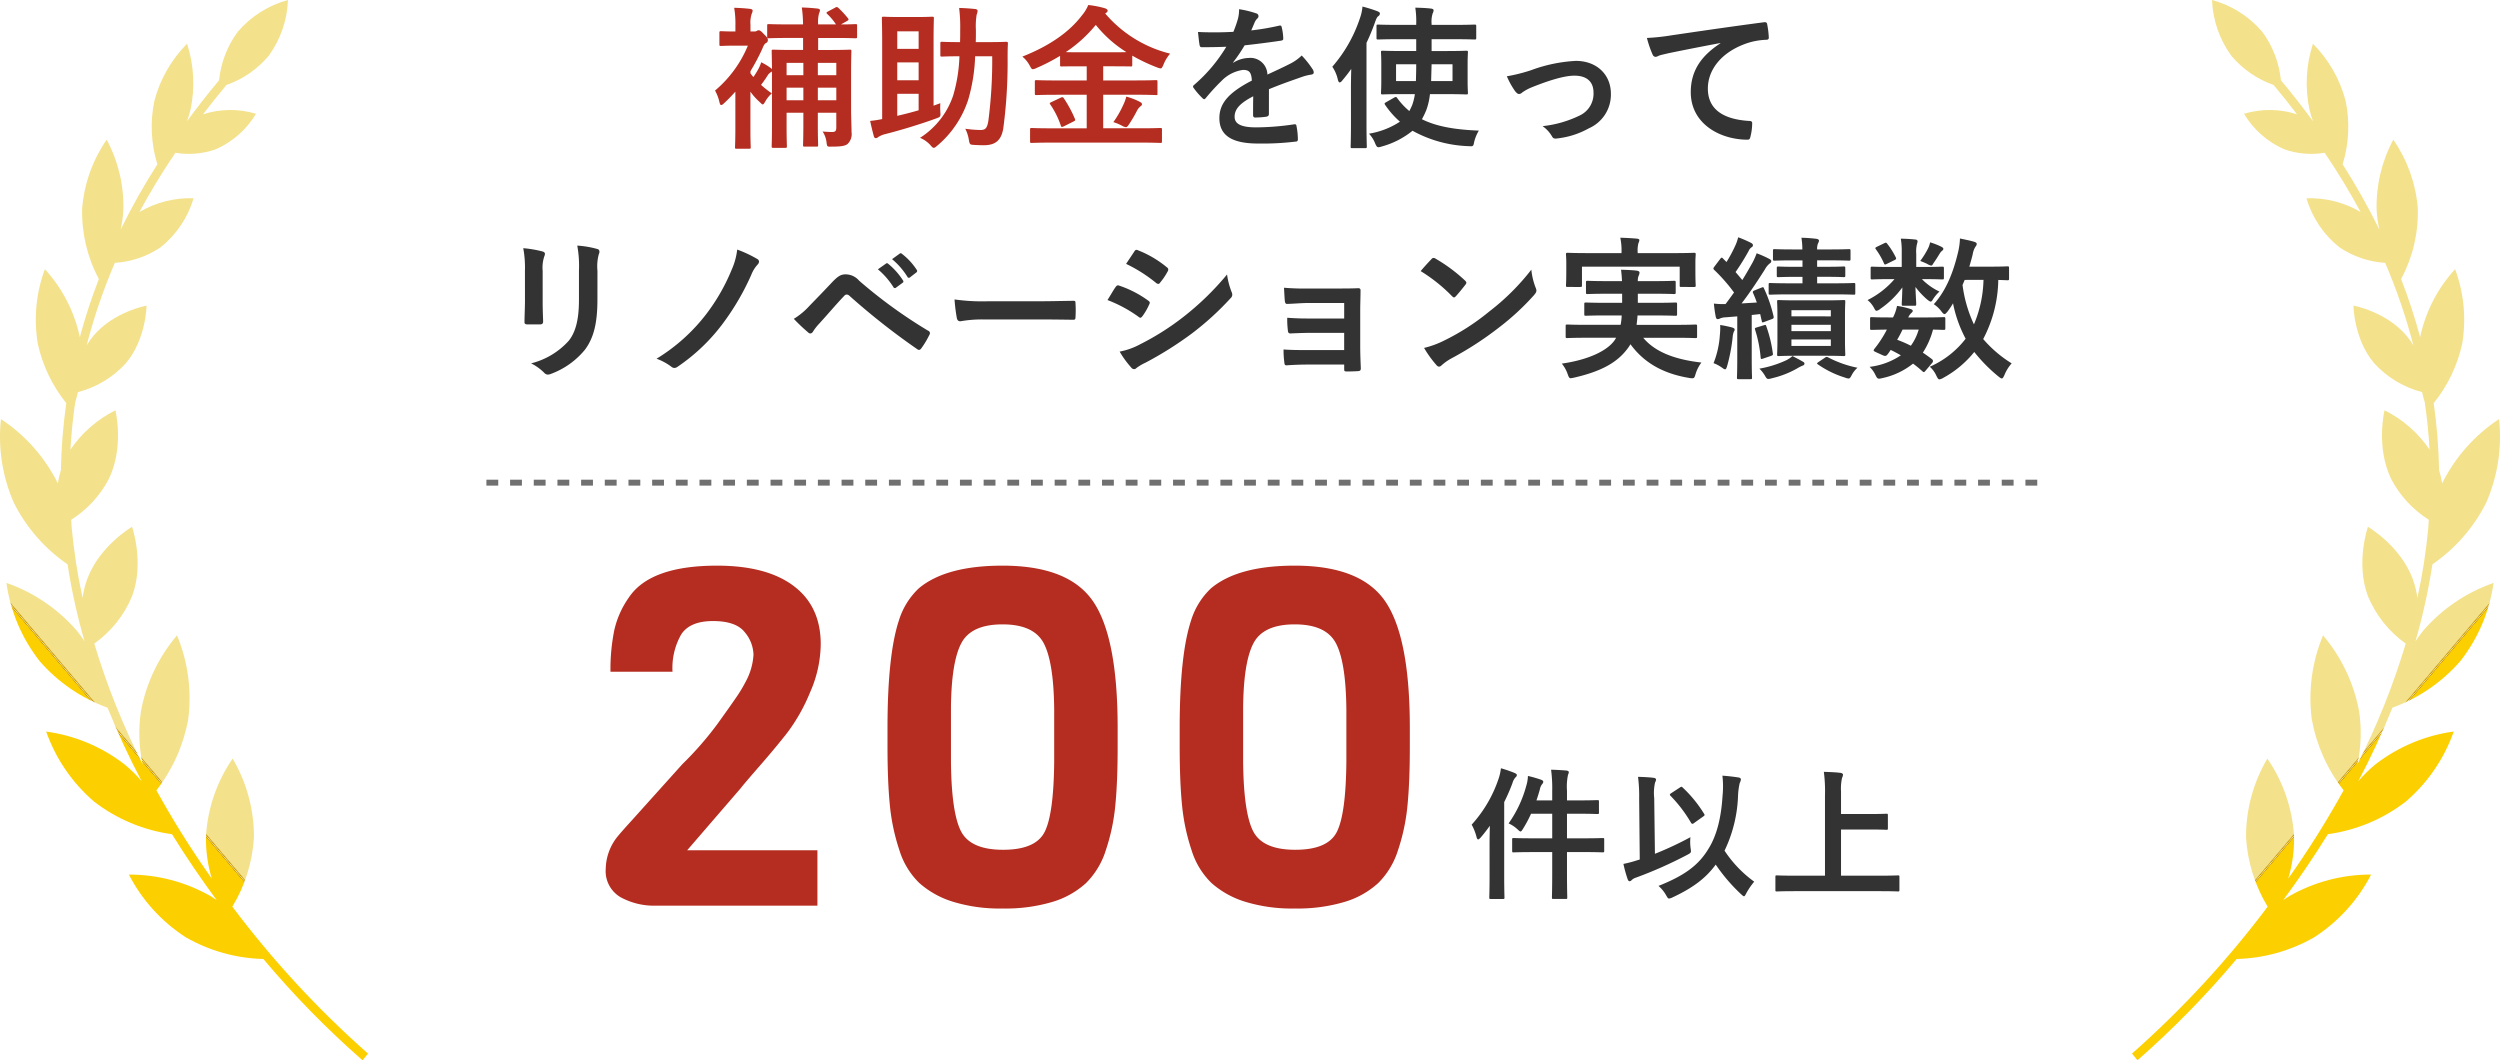 <svg xmlns="http://www.w3.org/2000/svg" xmlns:xlink="http://www.w3.org/1999/xlink" width="422.346" height="179.119" viewBox="0 0 422.346 179.119">
  <defs>
    <clipPath id="clip-path">
      <path id="パス_15899" data-name="パス 15899" d="M48.648,0a17.1,17.1,0,0,0-8.455,5.335,16.573,16.573,0,0,0-3.183,8.229c-1.92,2.29-3.713,4.6-5.426,6.928a17.547,17.547,0,0,0,.615-2.026,21.5,21.5,0,0,0-.6-11.076,21.477,21.477,0,0,0-5.513,9.622,21.43,21.43,0,0,0,.5,10.743A114.953,114.953,0,0,0,20.443,38.65c-.017.022-.036.043-.054.063a19.682,19.682,0,0,0,.45-3.156,23.817,23.817,0,0,0-2.816-11.962,23.834,23.834,0,0,0-4.139,11.571A23.81,23.81,0,0,0,16.7,47.126l.013-.017a97.338,97.338,0,0,0-3.235,9.876c-.017-.094-.027-.184-.045-.278A24.545,24.545,0,0,0,7.582,45.472,24.552,24.552,0,0,0,6.388,58.083,24.174,24.174,0,0,0,11.2,68.108a91.487,91.487,0,0,0-.909,11.307,16.424,16.424,0,0,0-.521,2.27c-.03-.067-.055-.132-.086-.2A27.757,27.757,0,0,0,.162,70.8,27.748,27.748,0,0,0,2.343,84.945a27.664,27.664,0,0,0,9.073,10.392,104.133,104.133,0,0,0,2.864,13,22.137,22.137,0,0,0-1.344-1.836A27.768,27.768,0,0,0,1.083,98.476a27.737,27.737,0,0,0,5.586,13.179,27.7,27.7,0,0,0,11.5,7.9,133.056,133.056,0,0,0,5.773,12.43,23.213,23.213,0,0,0-2.93-2.872A27.747,27.747,0,0,0,7.8,123.59a27.754,27.754,0,0,0,8.078,11.818,27.7,27.7,0,0,0,13.182,5.524c2.461,3.974,5.009,7.691,7.548,11.136-.326-.226-.658-.446-1-.657a27.75,27.75,0,0,0-13.839-3.663,27.748,27.748,0,0,0,9.623,10.6,27.7,27.7,0,0,0,13.1,3.662,156.464,156.464,0,0,0,16.75,17.112l.93-1.126a166.312,166.312,0,0,1-22.924-24.825A25.442,25.442,0,0,0,42.9,141.464a25.907,25.907,0,0,0-3.6-13.306A25.886,25.886,0,0,0,34.8,141.183a23.038,23.038,0,0,0,.986,7.255,157.319,157.319,0,0,1-9.364-14.92A27.361,27.361,0,0,0,31.8,121.49,27.616,27.616,0,0,0,29.9,107.338a27.6,27.6,0,0,0-6.107,12.907,25.465,25.465,0,0,0,.292,8.853,122.507,122.507,0,0,1-8.157-20.367,18.511,18.511,0,0,0,6.407-8.067C24.42,95,22.305,89,22.305,89s-5.495,3.193-7.582,8.861a14.776,14.776,0,0,0-.768,3.154,97.3,97.3,0,0,1-1.839-11.807c-.041-.465-.054-.929-.089-1.4a18,18,0,0,0,6.354-6.885C21.015,75.5,19.5,69.319,19.5,69.319a19.977,19.977,0,0,0-7.6,6.631q.22-4,.8-7.964c.146-.475.306-1.057.461-1.739a16.6,16.6,0,0,0,8.115-4.894c3.439-4.09,3.481-9.719,3.481-9.719s-5.536,1.008-8.975,5.1a12.752,12.752,0,0,0-1.145,1.609A96.39,96.39,0,0,1,19.4,44.406,15.539,15.539,0,0,0,27.1,41.8a16.527,16.527,0,0,0,5.6-8.3,16.826,16.826,0,0,0-9.151,2.316q2.72-5.049,6.078-10.006a13.751,13.751,0,0,0,6.852-.6,14.921,14.921,0,0,0,6.772-5.985,14.958,14.958,0,0,0-8.964.092c1.274-1.66,2.589-3.313,3.968-4.956a16.523,16.523,0,0,0,7.126-4.913A17.116,17.116,0,0,0,48.648,0Z" transform="translate(0 -0.001)" fill="none"/>
    </clipPath>
    <linearGradient id="linear-gradient" x1="0.313" y1="1.004" x2="0.316" y2="1.004" gradientUnits="objectBoundingBox">
      <stop offset="0" stop-color="#fbcf00"/>
      <stop offset="0.006" stop-color="#fbcf00"/>
      <stop offset="0.166" stop-color="#cb9b0c"/>
      <stop offset="0.374" stop-color="#e8ce69"/>
      <stop offset="0.448" stop-color="#f3e18b"/>
      <stop offset="0.626" stop-color="#cb9b0c"/>
      <stop offset="0.902" stop-color="#e8ce69"/>
      <stop offset="1" stop-color="#f3e18b"/>
    </linearGradient>
    <clipPath id="clip-path-2">
      <path id="パス_15899-2" data-name="パス 15899" d="M13.525,0a17.1,17.1,0,0,1,8.455,5.335,16.573,16.573,0,0,1,3.183,8.229c1.919,2.29,3.712,4.6,5.426,6.928a17.547,17.547,0,0,1-.615-2.026,21.5,21.5,0,0,1,.6-11.076,21.477,21.477,0,0,1,5.512,9.622,21.43,21.43,0,0,1-.5,10.743A114.951,114.951,0,0,1,41.729,38.65c.017.022.036.043.054.063a19.681,19.681,0,0,1-.45-3.156,23.817,23.817,0,0,1,2.816-11.962,23.833,23.833,0,0,1,4.139,11.571,23.81,23.81,0,0,1-2.818,11.96l-.013-.017a97.338,97.338,0,0,1,3.235,9.876c.017-.094.027-.184.045-.278A24.545,24.545,0,0,1,54.59,45.471a24.551,24.551,0,0,1,1.194,12.611,24.174,24.174,0,0,1-4.813,10.025,91.485,91.485,0,0,1,.909,11.306,16.424,16.424,0,0,1,.521,2.27c.03-.067.055-.132.086-.2A27.756,27.756,0,0,1,62.01,70.8a27.748,27.748,0,0,1-2.181,14.146,27.664,27.664,0,0,1-9.073,10.391,104.131,104.131,0,0,1-2.864,13,22.135,22.135,0,0,1,1.344-1.836,27.768,27.768,0,0,1,11.853-8.024A27.736,27.736,0,0,1,55.5,111.653a27.7,27.7,0,0,1-11.5,7.9,133.054,133.054,0,0,1-5.773,12.43,23.213,23.213,0,0,1,2.93-2.872,27.747,27.747,0,0,1,13.2-5.527,27.753,27.753,0,0,1-8.078,11.818,27.7,27.7,0,0,1-13.182,5.524c-2.461,3.974-5.009,7.691-7.548,11.136.326-.226.658-.446,1-.657A27.75,27.75,0,0,1,40.4,147.748a27.748,27.748,0,0,1-9.623,10.6,27.7,27.7,0,0,1-13.1,3.662A156.462,156.462,0,0,1,.93,179.118L0,177.993a166.31,166.31,0,0,0,22.924-24.825,25.442,25.442,0,0,1-3.655-11.705,25.907,25.907,0,0,1,3.6-13.306,25.886,25.886,0,0,1,4.509,13.025,23.037,23.037,0,0,1-.986,7.255,157.318,157.318,0,0,0,9.364-14.92,27.361,27.361,0,0,1-5.385-12.028,27.616,27.616,0,0,1,1.907-14.151,27.6,27.6,0,0,1,6.107,12.907,25.464,25.464,0,0,1-.292,8.853,122.506,122.506,0,0,0,8.157-20.367,18.51,18.51,0,0,1-6.407-8.067C37.752,95,39.867,89,39.867,89s5.495,3.193,7.582,8.861a14.776,14.776,0,0,1,.768,3.154,97.3,97.3,0,0,0,1.839-11.806c.041-.465.054-.929.089-1.4a18,18,0,0,1-6.354-6.885c-2.634-5.431-1.122-11.61-1.122-11.61a19.977,19.977,0,0,1,7.6,6.631q-.22-4-.8-7.964c-.146-.475-.306-1.057-.461-1.739A16.6,16.6,0,0,1,40.9,61.352c-3.439-4.09-3.481-9.719-3.481-9.719s5.536,1.008,8.975,5.1a12.751,12.751,0,0,1,1.145,1.609,96.389,96.389,0,0,0-4.764-13.936,15.539,15.539,0,0,1-7.7-2.606,16.527,16.527,0,0,1-5.6-8.3,16.826,16.826,0,0,1,9.151,2.316q-2.72-5.049-6.078-10.006a13.751,13.751,0,0,1-6.852-.6,14.92,14.92,0,0,1-6.772-5.985,14.958,14.958,0,0,1,8.964.092C26.619,17.655,25.3,16,23.925,14.358A16.522,16.522,0,0,1,16.8,9.445,17.115,17.115,0,0,1,13.525,0Z" transform="translate(0 -0.001)" fill="none"/>
    </clipPath>
    <linearGradient id="linear-gradient-2" x1="0.313" y1="-0.004" x2="0.316" y2="-0.004" xlink:href="#linear-gradient"/>
  </defs>
  <g id="グループ_11712" data-name="グループ 11712" transform="translate(-488.827 -5013)">
    <g id="グループ_11691" data-name="グループ 11691" transform="translate(488.827 5012.999)">
      <g id="グループ_11690" data-name="グループ 11690" transform="translate(0 0.001)" clip-path="url(#clip-path)">
        <rect id="長方形_3623" data-name="長方形 3623" width="163.441" height="177.746" transform="matrix(0.766, -0.643, 0.643, 0.766, -89.084, 74.008)" fill="url(#linear-gradient)"/>
      </g>
    </g>
    <g id="グループ_11694" data-name="グループ 11694" transform="translate(-41 32)">
      <path id="パス_25821" data-name="パス 25821" d="M-32.08,0H-59.36a11.759,11.759,0,0,1-6-1.44,5.106,5.106,0,0,1-2.48-4.8,8.916,8.916,0,0,1,2-5.44q.72-.88,2.4-2.72l8.56-9.52a56.173,56.173,0,0,0,5.84-6.68q2.16-3,3.2-4.52a23.263,23.263,0,0,0,1.6-2.64,10.809,10.809,0,0,0,1.36-4.64,6.12,6.12,0,0,0-1.48-3.8q-1.48-1.88-5.36-1.88t-5.36,2.24a11.419,11.419,0,0,0-1.48,6.32H-67.04a33.144,33.144,0,0,1,.64-7,15.462,15.462,0,0,1,2.48-5.56q3.6-5.36,14.88-5.36,8.4,0,12.96,3.44t4.56,9.84a20.565,20.565,0,0,1-1.8,8.12,30.644,30.644,0,0,1-3.8,6.76q-2,2.56-4.72,5.68t-3.2,3.76L-54.08-9.36h22ZM18.64-30.08v3.28q0,5.92-.4,9.92a33.592,33.592,0,0,1-1.6,7.52A13.449,13.449,0,0,1,13.28-3.8,14.573,14.573,0,0,1,7.64-.64,27.772,27.772,0,0,1-.8.48,26.879,26.879,0,0,1-9.24-.68a15.288,15.288,0,0,1-5.64-3.16A13.109,13.109,0,0,1-18.24-9.4a34.269,34.269,0,0,1-1.6-7.56q-.4-4-.4-10V-30q0-12.32,1.92-18.16a12.486,12.486,0,0,1,3.36-5.44Q-10.4-57.44-.8-57.44q11.2,0,15.32,6.08T18.64-30.08ZM7.92-24.32V-33.2q-.08-7.92-1.76-11.12T-.8-47.52q-5.28,0-6.96,3.16T-9.52-33.52v9.2q.08,8.56,1.68,11.72T-.72-9.44q5.52,0,7.04-3.04T7.92-24.32ZM68-30.08v3.28q0,5.92-.4,9.92A33.593,33.593,0,0,1,66-9.36,13.449,13.449,0,0,1,62.64-3.8,14.573,14.573,0,0,1,57-.64,27.772,27.772,0,0,1,48.56.48,26.879,26.879,0,0,1,40.12-.68a15.288,15.288,0,0,1-5.64-3.16A13.109,13.109,0,0,1,31.12-9.4a34.269,34.269,0,0,1-1.6-7.56q-.4-4-.4-10V-30q0-12.32,1.92-18.16A12.486,12.486,0,0,1,34.4-53.6q4.56-3.84,14.16-3.84,11.2,0,15.32,6.08T68-30.08ZM57.28-24.32V-33.2q-.08-7.92-1.76-11.12t-6.96-3.2q-5.28,0-6.96,3.16T39.84-33.52v9.2q.08,8.56,1.68,11.72t7.12,3.16q5.52,0,7.04-3.04T57.28-24.32Z" transform="translate(700 5134)" fill="#b52c20"/>
      <path id="パス_25822" data-name="パス 25822" d="M-22.944-14.784h-2.664c.216-.624.408-1.248.576-1.848a2.067,2.067,0,0,1,.432-.96.486.486,0,0,0,.144-.336c0-.144-.12-.264-.408-.36a20.046,20.046,0,0,0-2.184-.624,6.09,6.09,0,0,1-.264,1.608,19.947,19.947,0,0,1-3,6.408,5.512,5.512,0,0,1,1.488.984c.264.24.408.384.528.384s.24-.168.432-.48a21.188,21.188,0,0,0,1.344-2.52h3.576v4.152H-26.16c-2.352,0-3.144-.048-3.288-.048-.24,0-.264.024-.264.264v1.872c0,.264.024.288.264.288.144,0,.936-.048,3.288-.048h3.216v3.5c0,2.688-.048,4.008-.048,4.152,0,.24.024.264.264.264h2.064c.24,0,.264-.024.264-.264,0-.12-.048-1.488-.048-4.176v-3.48h2.736c2.352,0,3.144.048,3.288.048.24,0,.264-.024.264-.288V-8.16c0-.24-.024-.264-.264-.264-.144,0-.936.048-3.288.048h-2.736v-4.152h2.04c2.184,0,2.928.048,3.072.048.264,0,.288-.024.288-.264v-1.824c0-.24-.024-.264-.288-.264-.144,0-.888.048-3.072.048h-2.04v-1.632a9.65,9.65,0,0,1,.168-2.664,1.829,1.829,0,0,0,.144-.48c0-.12-.168-.24-.384-.264-.84-.072-1.7-.12-2.616-.144a23.85,23.85,0,0,1,.192,3.624ZM-33.528-2.064c0,2.376-.048,3.528-.048,3.672,0,.24.024.264.264.264h2.04c.24,0,.264-.024.264-.264,0-.12-.048-1.3-.048-3.672V-14.5a31.314,31.314,0,0,0,1.392-3.192,2.435,2.435,0,0,1,.5-.96c.192-.168.24-.264.24-.432,0-.12-.12-.216-.384-.336a21.446,21.446,0,0,0-2.3-.792,8.424,8.424,0,0,1-.408,1.8,21.814,21.814,0,0,1-4.536,7.728,8.576,8.576,0,0,1,.816,2.064q.108.432.288.432c.1,0,.216-.12.408-.312.552-.624,1.056-1.3,1.56-1.992-.024,1.032-.048,2.064-.048,2.928ZM-4.992-.336A5.868,5.868,0,0,1-3.7,1.248c.24.408.312.552.5.552a1.916,1.916,0,0,0,.576-.192C1.032-.1,3.1-1.776,4.68-3.936A29.18,29.18,0,0,0,8.952,1.056c.264.24.408.36.5.36.12,0,.216-.168.384-.5a11.821,11.821,0,0,1,1.344-1.968A20.124,20.124,0,0,1,6.168-6.288a23.232,23.232,0,0,0,2.28-9.264,11.928,11.928,0,0,1,.288-2.184,1.364,1.364,0,0,0,.192-.576c0-.192-.12-.288-.36-.336-.72-.12-1.728-.24-2.76-.312a15.807,15.807,0,0,1,.024,3.408c-.24,3.912-1.056,6.816-2.352,8.9C1.776-3.792-.648-2.064-4.992-.336Zm-.72-14.832a7.975,7.975,0,0,1,.144-2.64,1.254,1.254,0,0,0,.168-.5c0-.144-.168-.264-.408-.288-.792-.1-1.776-.144-2.64-.168a24.82,24.82,0,0,1,.192,3.648l.1,10.32-.48.144a19.7,19.7,0,0,1-2.28.6,21.6,21.6,0,0,0,.72,2.592c.072.216.192.336.336.336a.493.493,0,0,0,.336-.192,1.746,1.746,0,0,1,.7-.408A71.473,71.473,0,0,0-.12-5.592c.672-.36.672-.36.552-1.152A7.761,7.761,0,0,1,.408-8.568a57.043,57.043,0,0,1-6,2.808Zm2.88-.84c-.264.168-.312.264-.12.456A23.206,23.206,0,0,1,.456-11.088c.1.168.168.264.288.264a.528.528,0,0,0,.288-.144l1.536-1.1c.24-.144.288-.24.144-.456a21.457,21.457,0,0,0-3.6-4.416c-.1-.1-.144-.144-.216-.144a.6.6,0,0,0-.264.12ZM32.4.552c2.16,0,2.9.048,3.048.048.24,0,.264-.024.264-.264V-1.848c0-.24-.024-.264-.264-.264-.144,0-.888.048-3.048.048H25.848v-7.8h4.7c2.088,0,2.808.048,2.952.048.24,0,.264-.024.264-.264v-2.184c0-.24-.024-.264-.264-.264-.144,0-.864.048-2.952.048h-4.7v-3.792a8.453,8.453,0,0,1,.168-2.3,1.623,1.623,0,0,0,.168-.552c0-.144-.192-.288-.432-.312-.816-.1-1.9-.144-2.808-.168a25.047,25.047,0,0,1,.192,4.008V-2.064H18.072c-2.16,0-2.9-.048-3.048-.048-.24,0-.264.024-.264.264V.336c0,.24.024.264.264.264.144,0,.888-.048,3.048-.048Z" transform="translate(815 5131)" fill="#333"/>
    </g>
    <g id="グループ_11692" data-name="グループ 11692" transform="translate(849 5013)">
      <g id="グループ_11690-2" data-name="グループ 11690" transform="translate(0 0)" clip-path="url(#clip-path-2)">
        <rect id="長方形_3623-2" data-name="長方形 3623" width="163.44" height="177.745" transform="translate(37.004 210.167) rotate(-140)" fill="url(#linear-gradient-2)"/>
      </g>
    </g>
    <path id="パス_25823" data-name="パス 25823" d="M3.2-7.93c2.21-.91,3.9-1.482,5.59-2.08a8.315,8.315,0,0,1,1.586-.39c.26-.052.39-.156.39-.364a1.028,1.028,0,0,0-.208-.572,16.016,16.016,0,0,0-1.82-2.288,7.819,7.819,0,0,1-1.976,1.4c-1.326.676-2.808,1.352-3.822,1.82A2.871,2.871,0,0,0-.234-13.208a5.173,5.173,0,0,0-2.6.806l-.026-.052A26.831,26.831,0,0,0-.91-15.34c1.9-.208,4.134-.494,6.084-.78.364-.052.468-.156.442-.416a8.767,8.767,0,0,0-.26-1.872c-.052-.234-.13-.312-.416-.26a41.826,41.826,0,0,1-4.732.806c.312-.7.442-1.04.6-1.4a2.025,2.025,0,0,1,.442-.624.5.5,0,0,0,.182-.39.467.467,0,0,0-.312-.442,16.417,16.417,0,0,0-2.964-.728,6.329,6.329,0,0,1-.182,1.586,20.034,20.034,0,0,1-.78,2.236,57.349,57.349,0,0,1-5.98.026c.078.78.182,1.742.26,2.158.052.286.13.416.364.416,1.534,0,2.938-.026,4.16-.078A26.569,26.569,0,0,1-9.438-8.658c-.13.1-.182.182-.182.286a.423.423,0,0,0,.1.234A12.367,12.367,0,0,0-8.034-6.422a.518.518,0,0,0,.286.182c.1,0,.182-.078.312-.234a35.037,35.037,0,0,1,2.6-2.834A6.277,6.277,0,0,1-1.248-11.18c1.17-.052,1.482.468,1.56,1.794C-3.614-7.358-5.174-5.538-5.174-3.042c0,3.016,2.262,4.29,6.526,4.29A46.245,46.245,0,0,0,7.8.91c.208,0,.312-.182.286-.494a11.636,11.636,0,0,0-.234-2.132c-.026-.234-.13-.312-.364-.286a44.434,44.434,0,0,1-6.474.52c-2.73,0-3.614-.7-3.614-1.794,0-1.248.832-2.262,3.146-3.458C.52-5.8.52-4.5.52-3.562c0,.26.1.416.338.416A14.065,14.065,0,0,0,2.7-3.276c.338-.052.494-.182.494-.468ZM28.08-16.38v2H25.9c-2.47,0-3.354-.052-3.484-.052-.26,0-.286.026-.286.286,0,.182.052.7.052,2.08v2.652c0,1.352-.052,1.924-.052,2.08,0,.26.026.286.286.286.13,0,1.014-.052,3.484-.052h1.95a8.81,8.81,0,0,1-.468,1.9c-.156.338-.286.65-.468.962a11.964,11.964,0,0,1-2.054-2.21c-.156-.208-.234-.208-.52-.052l-1.326.754c-.312.182-.338.234-.182.468a14.556,14.556,0,0,0,2.5,2.834A13.5,13.5,0,0,1,20.1-.416a5.068,5.068,0,0,1,1.04,1.638c.208.468.312.65.572.65a2.355,2.355,0,0,0,.572-.13A14.139,14.139,0,0,0,27.456-.91a20.994,20.994,0,0,0,9.438,2.6c.832.052.832.052.988-.754a6.874,6.874,0,0,1,.78-1.872c-3.978-.156-7.124-.676-9.62-1.924A12.787,12.787,0,0,0,29.8-4.446a11.137,11.137,0,0,0,.6-2.652H33.02c2.47,0,3.354.052,3.51.052.26,0,.286-.026.286-.286,0-.156-.052-.728-.052-2.08v-2.652c0-1.378.052-1.924.052-2.08,0-.26-.026-.286-.286-.286-.156,0-1.04.052-3.51.052H30.68v-2h3.666c2.548,0,3.432.052,3.562.052.286,0,.312-.026.312-.286v-1.95c0-.26-.026-.286-.312-.286-.13,0-1.014.052-3.562.052H30.68v-.156a4.722,4.722,0,0,1,.182-1.794,1.211,1.211,0,0,0,.156-.52c0-.156-.182-.26-.442-.286-.832-.1-1.716-.13-2.652-.156a15.332,15.332,0,0,1,.156,2.756v.156H25.246c-2.574,0-3.432-.052-3.588-.052-.26,0-.286.026-.286.286v1.95c0,.26.026.286.286.286.156,0,1.014-.052,3.588-.052ZM30.6-9.308l.078-2.834h3.536v2.834ZM28.08-12.142c0,1.04-.026,2-.052,2.834H24.674v-2.834ZM17.056-2.21c0,2.548-.052,3.8-.052,3.952,0,.26.026.286.286.286h2.158c.26,0,.286-.026.286-.286,0-.13-.052-1.4-.052-3.952V-15.756a37.091,37.091,0,0,0,1.43-3.458c.234-.676.364-.91.546-1.04a.554.554,0,0,0,.286-.468c0-.182-.156-.26-.442-.39a23.687,23.687,0,0,0-2.5-.78,7.54,7.54,0,0,1-.39,1.846,23.973,23.973,0,0,1-4.706,8.32,6.286,6.286,0,0,1,.936,2.184q.117.468.312.468c.1,0,.26-.1.442-.338.52-.624,1.04-1.274,1.508-1.95-.026,1.118-.052,2.236-.052,3.172Zm26.338-7.9a13.289,13.289,0,0,0,1.4,2.522c.26.312.442.468.676.468a.813.813,0,0,0,.52-.26A8.345,8.345,0,0,1,47.45-8.19c2.834-1.144,5.564-2.028,7.358-2.028,2.08,0,3.224,1.014,3.224,2.86a4.066,4.066,0,0,1-2.34,3.874A18.894,18.894,0,0,1,49.426-1.69,5.46,5.46,0,0,1,51.012.026c.182.338.39.442.858.364a14.1,14.1,0,0,0,5.382-1.716A6.215,6.215,0,0,0,60.97-7.15c0-3.25-2.392-5.564-5.928-5.564a25.556,25.556,0,0,0-7.592,1.586A27.986,27.986,0,0,1,43.394-10.114Zm36.062-5.564c-3.146,2.054-4.992,4.55-4.992,8.242C74.464-2.028,79.482.6,84.058.6c.312,0,.416-.156.494-.546a9.249,9.249,0,0,0,.286-2.236c0-.286-.156-.39-.572-.39C79.742-2.86,77.35-4.68,77.35-8.034c0-3.12,2.21-6.162,6.63-7.67a11.6,11.6,0,0,1,3.172-.572c.338,0,.494-.078.494-.39a14.853,14.853,0,0,0-.286-2.288c-.026-.182-.156-.338-.546-.286-6.708.884-12.428,1.742-15.626,2.21a35.868,35.868,0,0,1-4.134.442,18.118,18.118,0,0,0,.962,2.808.608.608,0,0,0,.494.39,1.518,1.518,0,0,0,.572-.208c.39-.13.65-.182,1.638-.416,2.782-.572,5.564-1.118,8.736-1.716Zm-201.942,43.5c0,1.118-.078,2.626-.078,3.536-.026.312.13.442.494.442h2.08c.416,0,.572-.13.572-.52-.026-.91-.078-1.924-.078-3.276V22.75a5.984,5.984,0,0,1,.286-2.47,1.09,1.09,0,0,0,.1-.39c0-.182-.13-.338-.442-.416a19.242,19.242,0,0,0-3.224-.546,17.8,17.8,0,0,1,.286,3.8Zm12.246-5.07a7.833,7.833,0,0,1,.234-2.834.823.823,0,0,0,.1-.416.437.437,0,0,0-.364-.442,16.27,16.27,0,0,0-3.38-.572,19.09,19.09,0,0,1,.286,4.238v4.914c0,3.3-.546,5.46-1.742,6.942a12.7,12.7,0,0,1-6.344,3.8,8.447,8.447,0,0,1,2.21,1.586.844.844,0,0,0,.624.312,1.643,1.643,0,0,0,.546-.13,13.414,13.414,0,0,0,5.72-4.082c1.534-2.054,2.106-4.628,2.106-8.476Zm23.608-3.588a11.52,11.52,0,0,1-.936,3.406,32.875,32.875,0,0,1-4.29,7.488,30.7,30.7,0,0,1-8.4,7.54,9.56,9.56,0,0,1,2.47,1.326.843.843,0,0,0,.546.234.956.956,0,0,0,.546-.208,31.665,31.665,0,0,0,7.644-7.306A42.19,42.19,0,0,0-84.24,23.4a5.455,5.455,0,0,1,1.118-1.768.807.807,0,0,0,.182-.442.554.554,0,0,0-.312-.442A20.384,20.384,0,0,0-86.632,19.162Zm9.568,11.7a29.9,29.9,0,0,0,2.418,2.288.536.536,0,0,0,.364.182.59.59,0,0,0,.468-.338,8.529,8.529,0,0,1,1.04-1.326c1.794-1.976,2.964-3.38,4.238-4.706a.543.543,0,0,1,.416-.208.643.643,0,0,1,.416.182A117.8,117.8,0,0,0-56.186,36.01a.433.433,0,0,0,.286.1c.13,0,.26-.1.39-.286a15.235,15.235,0,0,0,1.352-2.262.453.453,0,0,0-.234-.7,82.57,82.57,0,0,1-11.648-8.45A3.008,3.008,0,0,0-68.3,23.348c-.806,0-1.3.286-2.34,1.378-1.222,1.3-2.5,2.626-3.77,3.926A11.971,11.971,0,0,1-77.064,30.862Zm14.2-8.372a12.9,12.9,0,0,1,2.626,3.016.272.272,0,0,0,.442.078l1.092-.806a.262.262,0,0,0,.078-.416A11.967,11.967,0,0,0-61.1,21.58c-.156-.13-.26-.156-.39-.052Zm2.392-1.716a12.3,12.3,0,0,1,2.6,2.99.267.267,0,0,0,.442.078l1.04-.806a.3.3,0,0,0,.078-.468,10.858,10.858,0,0,0-2.47-2.678c-.156-.13-.234-.156-.39-.052ZM-35.75,30.966c1.924,0,3.848.026,5.8.052.364.026.468-.078.468-.39a19.163,19.163,0,0,0,0-2.444c0-.312-.078-.39-.468-.364-2,.026-4,.078-5.98.078H-44.3a33.4,33.4,0,0,1-5.616-.312,28.22,28.22,0,0,0,.39,3.146c.078.39.286.546.6.546a20.791,20.791,0,0,1,3.822-.312Zm11.674-3.276a22.8,22.8,0,0,1,5.252,2.834.5.5,0,0,0,.312.156c.1,0,.208-.1.338-.26a10.587,10.587,0,0,0,1.144-1.976.771.771,0,0,0,.1-.286c0-.156-.1-.26-.286-.39A18.044,18.044,0,0,0-22.2,25.22c-.234-.052-.364.078-.494.26C-23.01,25.9-23.426,26.65-24.076,27.69Zm3.146-6.11a25.145,25.145,0,0,1,5.044,3.2.669.669,0,0,0,.39.182.289.289,0,0,0,.26-.156,11.129,11.129,0,0,0,1.326-1.95.629.629,0,0,0,.1-.338.412.412,0,0,0-.208-.338A17.676,17.676,0,0,0-18.9,19.292c-.312-.156-.468-.1-.65.208C-19.994,20.176-20.488,20.9-20.93,21.58ZM-22.022,36.4A16.42,16.42,0,0,0-20.1,39.052a.669.669,0,0,0,.52.312.576.576,0,0,0,.416-.208,8.543,8.543,0,0,1,1.508-.884A60.362,60.362,0,0,0-9.88,33.384a48.44,48.44,0,0,0,6.6-6.006.808.808,0,0,0,.286-.6,1.271,1.271,0,0,0-.13-.494,12.985,12.985,0,0,1-.754-2.912,47.313,47.313,0,0,1-7.488,7.254,43.553,43.553,0,0,1-7.124,4.5A12.022,12.022,0,0,1-22.022,36.4Zm37.934-5.59H10.348c-1.69,0-2.652-.026-4.056-.13a14.814,14.814,0,0,0,.1,2.08c.026.416.13.572.442.572,1.118-.052,2.392-.1,3.562-.1h5.512V36.14H9.854c-1.508,0-2.782,0-4.186-.1a15.4,15.4,0,0,0,.13,2.158c.026.39.1.52.364.52,1.2-.078,2.366-.13,3.588-.13h6.162v.78c0,.312.052.39.468.39.52,0,1.352-.026,1.768-.052.442-.026.572-.1.572-.494-.052-1.326-.1-2.522-.1-3.692V29.51c0-1.144.052-2.236.052-3.406.026-.26-.078-.416-.39-.416-1.144.052-2.574.052-3.848.052H9.906a40.46,40.46,0,0,1-4.16-.13c.052.988.078,1.482.13,2.132.026.416.156.624.39.6,1.17-.026,2.418-.156,3.64-.156h6.006ZM28.834,22.8a27.522,27.522,0,0,1,5.3,4.238c.13.13.234.208.338.208s.182-.078.312-.208c.364-.39,1.222-1.43,1.612-1.95a.559.559,0,0,0,.156-.338c0-.1-.078-.208-.234-.364A27.112,27.112,0,0,0,31.356,20.7a.693.693,0,0,0-.338-.13.487.487,0,0,0-.364.208C30.16,21.294,29.406,22.1,28.834,22.8Zm.572,12.974a18.015,18.015,0,0,0,2.08,2.886.674.674,0,0,0,.442.286.719.719,0,0,0,.468-.26,8.974,8.974,0,0,1,1.742-1.2,55.9,55.9,0,0,0,7.852-5.1,42.5,42.5,0,0,0,5.98-5.512c.286-.338.416-.546.416-.78a1.271,1.271,0,0,0-.13-.494,11.605,11.605,0,0,1-.728-3.042A39.062,39.062,0,0,1,40.4,29.64a38.539,38.539,0,0,1-7.488,4.836A15.663,15.663,0,0,1,29.406,35.776ZM61.854,34.06l-.234.39c-1.3,1.872-4.576,3.354-8.944,3.978a5.635,5.635,0,0,1,.988,1.768c.182.52.286.7.494.7a4.814,4.814,0,0,0,.6-.1c4.186-.962,7.046-2.34,8.892-4.732a7.058,7.058,0,0,0,.624-.91c2.392,3.276,5.72,4.992,9.906,5.694a2.672,2.672,0,0,0,.572.052c.286,0,.364-.156.52-.7a6.254,6.254,0,0,1,.988-1.95c-4.29-.494-7.748-1.69-9.828-4.186h5.434c2.392,0,3.2.052,3.354.052.286,0,.312-.026.312-.286v-1.69c0-.286-.026-.312-.312-.312-.156,0-.962.052-3.354.052H65.312c.052-.494.13-1.014.156-1.586h2.86c2.522,0,3.354.052,3.51.052.286,0,.312-.026.312-.286V28.418c0-.286-.026-.312-.312-.312-.156,0-.988.052-3.51.052H65.52V26.624H68.2c2.392,0,3.25.052,3.406.052.286,0,.312-.026.312-.312V24.752c0-.286-.026-.312-.312-.312-.156,0-1.014.052-3.406.052H65.52a2.062,2.062,0,0,1,.13-.884,1.591,1.591,0,0,0,.156-.546c0-.182-.156-.286-.468-.338-.78-.1-1.794-.13-2.652-.156.052.494.13,1.118.156,1.924H60.476c-2.418,0-3.276-.052-3.432-.052-.26,0-.286.026-.286.312v1.612c0,.286.026.312.286.312.156,0,1.014-.052,3.432-.052h2.392v1.534H60.294c-2.5,0-3.38-.052-3.536-.052-.26,0-.286.026-.286.312v1.638c0,.26.026.286.286.286.156,0,1.04-.052,3.536-.052h2.5a9.84,9.84,0,0,1-.182,1.586H56.966c-2.392,0-3.2-.052-3.354-.052-.26,0-.286.026-.286.312v1.69c0,.26.026.286.286.286.156,0,.962-.052,3.354-.052Zm3.64-14.3v-.13a4.86,4.86,0,0,1,.13-1.56,1.468,1.468,0,0,0,.156-.52c0-.1-.13-.208-.416-.234-.884-.078-1.846-.13-2.808-.156a10.358,10.358,0,0,1,.208,2.47v.13H57.1c-2.392,0-3.25-.052-3.432-.052-.26,0-.286.026-.286.286,0,.13.052.6.052,1.508v.884c0,2.262-.052,2.678-.052,2.808,0,.26.026.286.286.286H55.77c.286,0,.312-.026.312-.286V22.048h16.51v3.146c0,.26.026.286.286.286H75.01c.26,0,.286-.026.286-.286,0-.13-.052-.546-.052-2.808V21.294c0-.7.052-1.17.052-1.3,0-.26-.026-.286-.286-.286-.156,0-1.014.052-3.432.052Zm26.962,7.982c-2.21,0-2.99-.052-3.146-.052-.234,0-.26.026-.26.26,0,.182.052.858.052,2.418v4.056c0,1.586-.052,2.262-.052,2.418,0,.286.026.312.26.312.156,0,.936-.052,3.146-.052h4.68c2.236,0,2.964.052,3.146.052.26,0,.286-.026.286-.312,0-.156-.052-.832-.052-2.418V30.368c0-1.56.052-2.262.052-2.418,0-.234-.026-.26-.286-.26-.182,0-.91.052-3.146.052Zm5.668,7.7H91.468V34.346h6.656Zm-6.656-2.5V31.876h6.656v1.066Zm0-3.536h6.656v1.04H91.468Zm-6.214-3.354c-.312.13-.364.234-.26.468a16.731,16.731,0,0,1,.624,1.586l-2.574.156c1.248-1.612,2.574-3.588,3.926-5.72a3.4,3.4,0,0,1,.806-1.014c.208-.13.286-.234.286-.416,0-.156-.078-.234-.312-.364a18.082,18.082,0,0,0-2.158-.962,11.608,11.608,0,0,1-.728,1.638c-.546.962-1.092,1.924-1.69,2.886L82.03,22.958A39.453,39.453,0,0,0,84.24,19.4a1.414,1.414,0,0,1,.494-.624.4.4,0,0,0,.234-.338c0-.156-.1-.286-.338-.416a20.708,20.708,0,0,0-2.158-.936A7.186,7.186,0,0,1,82,18.46,24.069,24.069,0,0,1,80.5,21.268l-.6-.6c-.182-.208-.26-.182-.468.078l-.962,1.274c-.1.156-.182.234-.182.338a.352.352,0,0,0,.13.234,29.181,29.181,0,0,1,3.354,3.822c-.468.65-.936,1.3-1.43,1.95a12.81,12.81,0,0,1-1.976-.078c.078.832.182,1.534.312,2.21.052.26.156.416.312.416a.734.734,0,0,0,.39-.1,2.685,2.685,0,0,1,.988-.208l1.95-.156v6.916c0,2.392-.052,3.25-.052,3.406,0,.26.026.286.286.286h1.976c.26,0,.286-.026.286-.286,0-.13-.052-1.014-.052-3.406v-7.15l1.43-.156.26,1.144c.052.312.1.312.442.182l1.248-.468c.312-.1.364-.208.312-.468A23.4,23.4,0,0,0,86.84,25.74c-.1-.26-.156-.26-.416-.156Zm11.934-2.288c2.236,0,2.938.052,3.094.052.26,0,.286-.026.286-.286v-1.2c0-.286-.026-.312-.286-.312-.156,0-.858.052-3.094.052H95.81V20.982h2.028c2.34,0,3.172.052,3.328.052.26,0,.286-.026.286-.312V19.4c0-.286-.026-.312-.286-.312-.156,0-.988.052-3.328.052H95.81a2.47,2.47,0,0,1,.156-1.04.907.907,0,0,0,.156-.468c0-.13-.156-.234-.416-.286a25.521,25.521,0,0,0-2.548-.182,12.406,12.406,0,0,1,.156,1.976H91.936c-2.34,0-3.146-.052-3.3-.052-.26,0-.286.026-.286.312v1.326c0,.286.026.312.286.312.156,0,.962-.052,3.3-.052h1.4v1.092h-.962c-2.21,0-2.964-.052-3.12-.052-.234,0-.26.026-.26.312v1.2c0,.26.026.286.26.286.156,0,.91-.052,3.12-.052h.962v1.092H91.39c-2.47,0-3.328-.052-3.484-.052-.26,0-.286.026-.286.286v1.4c0,.26.026.286.286.286.156,0,1.014-.052,3.484-.052h7.124c2.5,0,3.328.052,3.484.052.234,0,.26-.026.26-.286v-1.4c0-.26-.026-.286-.26-.286-.156,0-.988.052-3.484.052h-2.7V23.764ZM78.312,38.35a5.888,5.888,0,0,1,1.378.728c.286.208.442.312.572.312.156,0,.234-.182.364-.624a28.677,28.677,0,0,0,.91-4.784,3.37,3.37,0,0,1,.208-.962.547.547,0,0,0,.13-.39c0-.1-.13-.208-.442-.312a19.981,19.981,0,0,0-2-.416,11.617,11.617,0,0,1-.052,1.664A15.579,15.579,0,0,1,78.312,38.35Zm13.338-1.2a4.979,4.979,0,0,1-1.092.728,18.06,18.06,0,0,1-4.5,1.4,5.734,5.734,0,0,1,1.014,1.326c.182.312.286.416.52.416a3.279,3.279,0,0,0,.624-.13A15.766,15.766,0,0,0,92.4,39.26a6.835,6.835,0,0,1,.962-.494.382.382,0,0,0,.312-.338c0-.13-.1-.26-.338-.364C92.872,37.778,92.378,37.544,91.65,37.154Zm4.42.988c-.338.234-.338.286-.1.442a16.45,16.45,0,0,0,4.55,2.21,2,2,0,0,0,.6.156c.234,0,.312-.182.572-.65a4.219,4.219,0,0,1,.936-1.17,18.389,18.389,0,0,1-4.94-1.742c-.26-.13-.338-.1-.572.052ZM85.592,32.318c-.312.1-.338.13-.26.39a21.548,21.548,0,0,1,.936,4.68c.026.286.078.312.442.182l1.3-.442c.364-.13.364-.208.312-.468a22.2,22.2,0,0,0-1.092-4.524c-.078-.26-.13-.286-.442-.182Zm42.64-10.036c0-.26-.026-.286-.286-.286-.156,0-.884.052-3.068.052h-3.354c.208-.728.416-1.43.572-2.106a3.439,3.439,0,0,1,.39-1.144c.156-.234.286-.39.286-.572s-.13-.286-.468-.39c-.572-.182-1.638-.39-2.366-.546a11.2,11.2,0,0,1-.286,2.184c-.728,3.094-1.872,6.422-4.134,8.918a4.925,4.925,0,0,1,1.274,1.2c.234.312.39.468.546.468.13,0,.26-.13.494-.416a13.174,13.174,0,0,0,.936-1.4,21.513,21.513,0,0,0,2.132,5.98,15.475,15.475,0,0,1-6.058,4.732,4.427,4.427,0,0,1,1.118,1.534c.208.416.312.6.52.6a1.809,1.809,0,0,0,.65-.26,17.365,17.365,0,0,0,5.226-4.368,26.691,26.691,0,0,0,4.108,4.16c.26.208.416.312.546.312.156,0,.26-.182.442-.572a6.771,6.771,0,0,1,1.222-1.976,20.667,20.667,0,0,1-4.81-4.108,22.082,22.082,0,0,0,2.548-9.984c.988.026,1.43.052,1.534.052.26,0,.286-.026.286-.286Zm-4.316,2A20.464,20.464,0,0,1,122.3,31.8a22.305,22.305,0,0,1-1.924-6.656l.364-.858Zm-8.684,14.04a.559.559,0,0,0,.156-.338.5.5,0,0,0-.182-.312c-.52-.39-1.014-.754-1.534-1.092a13.484,13.484,0,0,0,1.716-3.9c1.144.026,1.638.052,1.768.052.26,0,.312-.026.312-.286V30.862c0-.26-.026-.286-.312-.286-.156,0-.936.052-3.25.052h-2.7a2.345,2.345,0,0,1,.52-.754c.156-.13.234-.208.234-.364,0-.13-.1-.208-.312-.286a13.591,13.591,0,0,0-2.34-.546,7.276,7.276,0,0,1-.676,1.95h-.364c-2.548,0-3.12-.052-3.25-.052-.208,0-.26.026-.26.286v1.586c0,.26.026.286.26.286.13,0,.832-.026,2.574-.052a17.227,17.227,0,0,1-1.014,1.742,16.365,16.365,0,0,1-1.092,1.508.756.756,0,0,0-.13.26c0,.1.13.182.416.312L106.86,37c.572.26.676.1.988-.312l.39-.572c.6.286,1.17.6,1.716.91a11.979,11.979,0,0,1-5.278,1.95,4.667,4.667,0,0,1,.962,1.326c.364.754.442.754,1.2.572a12.453,12.453,0,0,0,5.174-2.444,18.263,18.263,0,0,1,1.586,1.3c.1.078.156.13.234.13s.182-.078.338-.286Zm-2.262-5.642a8.894,8.894,0,0,1-1.326,2.73A20.723,20.723,0,0,0,109.33,34.4c.286-.468.6-1.066.91-1.716ZM112.554,22.1V19.89a5.459,5.459,0,0,1,.1-1.56,4.528,4.528,0,0,0,.13-.572.338.338,0,0,0-.338-.286c-.884-.1-1.56-.13-2.5-.156a12.536,12.536,0,0,1,.156,2.262V22.1h-1.768c-2.288,0-3.068-.052-3.224-.052-.234,0-.26.026-.26.312v1.56c0,.26.026.286.26.286.156,0,.936-.052,3.224-.052h.546a14.537,14.537,0,0,1-4.55,3.536,4.44,4.44,0,0,1,1.118,1.378c.156.286.234.442.39.442a1.364,1.364,0,0,0,.65-.338,15.331,15.331,0,0,0,3.718-3.614c-.026,1.56-.1,2.47-.1,2.808,0,.26.026.286.286.286h1.872c.26,0,.286-.026.286-.286,0-.338-.078-1.326-.13-2.886a13.634,13.634,0,0,0,1.872,2.028c.364.312.572.442.7.442s.208-.1.312-.26a6.2,6.2,0,0,1,1.17-1.43,10.336,10.336,0,0,1-2.964-2.106h.182c2.288,0,3.068.052,3.224.052.286,0,.312-.026.312-.286V22.36c0-.286-.026-.312-.312-.312-.156,0-.936.052-3.224.052Zm.676-1.014c.364.13.78.312,1.17.494a1.944,1.944,0,0,0,.676.286c.156,0,.234-.13.416-.442.39-.546.754-1.144,1.014-1.56a1.654,1.654,0,0,1,.416-.494c.156-.13.208-.182.208-.364,0-.1-.13-.208-.312-.312a11.892,11.892,0,0,0-1.924-.754,3.987,3.987,0,0,1-.364,1.066A14.275,14.275,0,0,1,113.23,21.086ZM105.9,18.694c-.312.156-.312.234-.13.468a12.486,12.486,0,0,1,1.326,2.314c.1.26.208.26.494.1l1.326-.65c.26-.13.286-.234.182-.442a12.557,12.557,0,0,0-1.456-2.314c-.156-.208-.234-.208-.494-.078Z" transform="translate(700 5036)" fill="#333"/>
    <path id="パス_15900" data-name="パス 15900" d="M571,5094.539H834.577" fill="none" stroke="#707070" stroke-width="1" stroke-dasharray="2"/>
    <path id="パス_25824" data-name="パス 25824" d="M-28.756-1.82c0,2.314-.052,3.354-.052,3.536,0,.234.026.26.286.26h2c.26,0,.286-.026.286-.26,0-.156-.052-1.222-.052-3.432V-3.952h2.834v1.9c0,2.288-.052,3.38-.052,3.562,0,.234.026.26.286.26h1.976c.26,0,.286-.026.286-.26,0-.156-.052-1.274-.052-3.562v-1.9h3.12V-1.43c0,.572-.208.728-.7.728-.416,0-.988-.026-1.612-.078a4.229,4.229,0,0,1,.676,1.95c.1.624.1.624.91.6,1.456,0,2.262-.1,2.678-.494a2.308,2.308,0,0,0,.624-1.95c0-.806-.078-2.522-.078-4.056v-5.85c0-2.392.052-3.588.052-3.744,0-.26-.026-.286-.286-.286-.182,0-1.014.052-3.38.052h-1.95v-2.028h2.782c2.5,0,3.354.052,3.484.052.286,0,.312-.026.312-.286v-1.846c0-.234-.026-.26-.312-.26-.1,0-.754.052-2.418.052l1.066-.6c.26-.156.286-.234.1-.468a16.967,16.967,0,0,0-1.586-1.716c-.13-.1-.182-.156-.286-.156a.869.869,0,0,0-.312.13l-1.17.624c-.286.156-.312.234-.13.416a9.8,9.8,0,0,1,1.482,1.768h-3.016a5.88,5.88,0,0,1,.156-1.872,1.468,1.468,0,0,0,.156-.52c0-.156-.156-.26-.416-.286-.91-.1-1.664-.156-2.652-.182a21.239,21.239,0,0,1,.208,2.86h-2.262c-2.5,0-3.354-.052-3.51-.052-.26,0-.286.026-.286.26v1.846c0,.26.026.286.286.286.156,0,1.014-.052,3.51-.052H-23.5v2.028h-1.638c-2.392,0-3.224-.052-3.38-.052-.26,0-.286.026-.286.286,0,.156.026,1.092.052,3.016l-.156-.156a10.5,10.5,0,0,0-1.664-1.014,7.458,7.458,0,0,1-.416,1.014,14.373,14.373,0,0,1-.91,1.482c-.182-.208-.338-.416-.494-.624v-.364a36.2,36.2,0,0,0,2.028-3.848c.208-.546.39-.806.6-.91a.522.522,0,0,0,.312-.52c0-.26-.156-.494-.65-.962-.468-.52-.7-.676-.884-.676a.593.593,0,0,0-.286.078.718.718,0,0,1-.468.13h-.65v-1.144a4.688,4.688,0,0,1,.208-1.846,1.324,1.324,0,0,0,.156-.546c0-.156-.156-.234-.416-.286-.91-.1-1.716-.156-2.7-.182a15.734,15.734,0,0,1,.208,2.99v1.014c-1.69,0-2.236-.052-2.392-.052-.286,0-.312.026-.312.286v1.924c0,.26.026.286.312.286.156,0,.7-.052,2.418-.052h2.08A19.766,19.766,0,0,1-38.376-7.7a7.188,7.188,0,0,1,.754,2c.078.312.156.442.286.442s.286-.1.494-.312a26.8,26.8,0,0,0,1.9-1.95V-1.17C-34.944.78-35,1.69-35,1.846c0,.26.026.286.286.286h2.054c.286,0,.312-.026.312-.286,0-.13-.052-1.066-.052-3.016V-7.514a9.855,9.855,0,0,0,1.56,1.742c.26.26.416.416.52.416.156,0,.26-.208.468-.572a5.489,5.489,0,0,1,1.066-1.3,17.728,17.728,0,0,1-1.82-1.43,18.922,18.922,0,0,0,1.092-1.56,1.766,1.766,0,0,1,.624-.624.26.26,0,0,0,.13-.1Zm7.748-4.238V-8.19h3.12v2.132Zm3.12-6.318v2.08h-3.12v-2.08Zm-8.4,6.318V-8.19h2.834v2.132Zm0-4.238v-2.08h2.834v2.08Zm24.83,5.148V-16.2c0-2.34.052-3.536.052-3.692,0-.26-.026-.286-.312-.286-.13,0-.754.052-2.574.052H-7.28c-1.846,0-2.444-.052-2.6-.052-.286,0-.312.026-.312.286,0,.182.052,1.508.052,4.108v12.9a18.643,18.643,0,0,1-2.028.312c.182.884.416,1.846.624,2.6.078.26.208.312.364.312a.607.607,0,0,0,.364-.182A3.79,3.79,0,0,1-9.75-.312C-6.968-1.014-3.744-2-1.014-2.99c.754-.286.754-.286.7-1.118a13.6,13.6,0,0,1,0-1.456Zm-2.522.78c-1.248.364-2.47.676-3.614.936V-7.15h3.614Zm-3.614-5.07v-3.016h3.614v3.016Zm3.614-8.268v2.964H-7.592v-2.964ZM8.45-13.494A79.212,79.212,0,0,1,7.8-2.6c-.208,1.326-.546,1.56-1.352,1.56A19.989,19.989,0,0,1,3.9-1.248,6.162,6.162,0,0,1,4.5.6c.156.832.156.832.91.884.52.026,1.066.052,1.612.052,1.976,0,2.964-.832,3.3-2.86a84.356,84.356,0,0,0,.728-11.83c0-.832,0-1.586.052-2.47,0-.26-.052-.312-.312-.312-.156,0-.91.052-3.094.052H5.668c.026-.676.026-1.352.026-2.028a12.045,12.045,0,0,1,.13-2.626,2,2,0,0,0,.156-.624c0-.182-.13-.26-.39-.312-.936-.1-1.794-.156-2.73-.182a25.727,25.727,0,0,1,.182,3.666c0,.728,0,1.43-.026,2.106-2.158,0-2.86-.052-3.016-.052-.286,0-.312.026-.312.286v1.95c0,.234.026.26.312.26.156,0,.832-.052,2.912-.052A26.213,26.213,0,0,1,1.846-6.838,13.619,13.619,0,0,1-3.744.286,4.91,4.91,0,0,1-2,1.508c.26.312.416.468.572.468s.312-.13.624-.39a17.016,17.016,0,0,0,5.2-7.748,29.65,29.65,0,0,0,1.17-7.332ZM33.488,1.092c2.392,0,3.2.052,3.354.052.26,0,.286-.026.286-.26V-1.092c0-.26-.026-.286-.286-.286-.156,0-.962.052-3.354.052H27.2V-6.994H32.6c2.47,0,3.328.052,3.484.052.286,0,.286.078.286-.286v-1.95c0-.26-.026-.286-.286-.286-.156,0-1.014.052-3.484.052H27.2V-11.8h1.4c2.262,0,3.042.026,3.224.026.26,0,.286-.026.286-.26V-13.6a29.2,29.2,0,0,0,4.16,1.976,2.412,2.412,0,0,0,.624.182c.208,0,.286-.182.494-.65a6.418,6.418,0,0,1,1.118-1.846,21.056,21.056,0,0,1-10.972-6.786.544.544,0,0,0,.156-.1c.208-.156.26-.234.26-.364,0-.182-.208-.338-.468-.416a15.367,15.367,0,0,0-2.808-.546,6.315,6.315,0,0,1-1.04,1.716c-2.08,2.756-5.356,5.122-10.088,6.994a5.149,5.149,0,0,1,1.248,1.534c.234.442.338.6.52.6a1.709,1.709,0,0,0,.624-.208,31.823,31.823,0,0,0,3.978-2.054v1.534c0,.234.026.26.286.26.156,0,.936-.026,3.2-.026h1.014v2.392H19.448c-2.47,0-3.328-.052-3.484-.052-.286,0-.312.026-.312.286v1.95c0,.26.026.286.312.286.156,0,1.014-.052,3.484-.052h4.966v5.668H18.486c-2.366,0-3.172-.052-3.328-.052-.286,0-.312.026-.312.286V.884c0,.234.026.26.312.26.156,0,.962-.052,3.328-.052ZM23.4-14.17c-1.248,0-2.028,0-2.522-.026a22.857,22.857,0,0,0,5.07-4.6,20.427,20.427,0,0,0,5.174,4.6c-.494.026-1.274.026-2.522.026Zm5.512,11.8a7.994,7.994,0,0,1,1.534.65,1.788,1.788,0,0,0,.6.208c.13,0,.234-.1.416-.338A22.631,22.631,0,0,0,32.838-4.16a2.576,2.576,0,0,1,.6-.832c.182-.13.312-.208.312-.416,0-.156-.156-.286-.468-.442A11.346,11.346,0,0,0,31.1-6.682,6.716,6.716,0,0,1,30.6-5.3,16.321,16.321,0,0,1,28.912-2.366ZM18.486-5.772c-.338.156-.39.208-.208.442a14.694,14.694,0,0,1,1.768,3.562c.1.26.13.26.52.1l1.612-.806c.312-.156.338-.208.234-.468A20.578,20.578,0,0,0,20.566-6.37c-.182-.26-.26-.26-.6-.1Z" transform="translate(648 5036)" fill="#b52c20"/>
  </g>
</svg>
